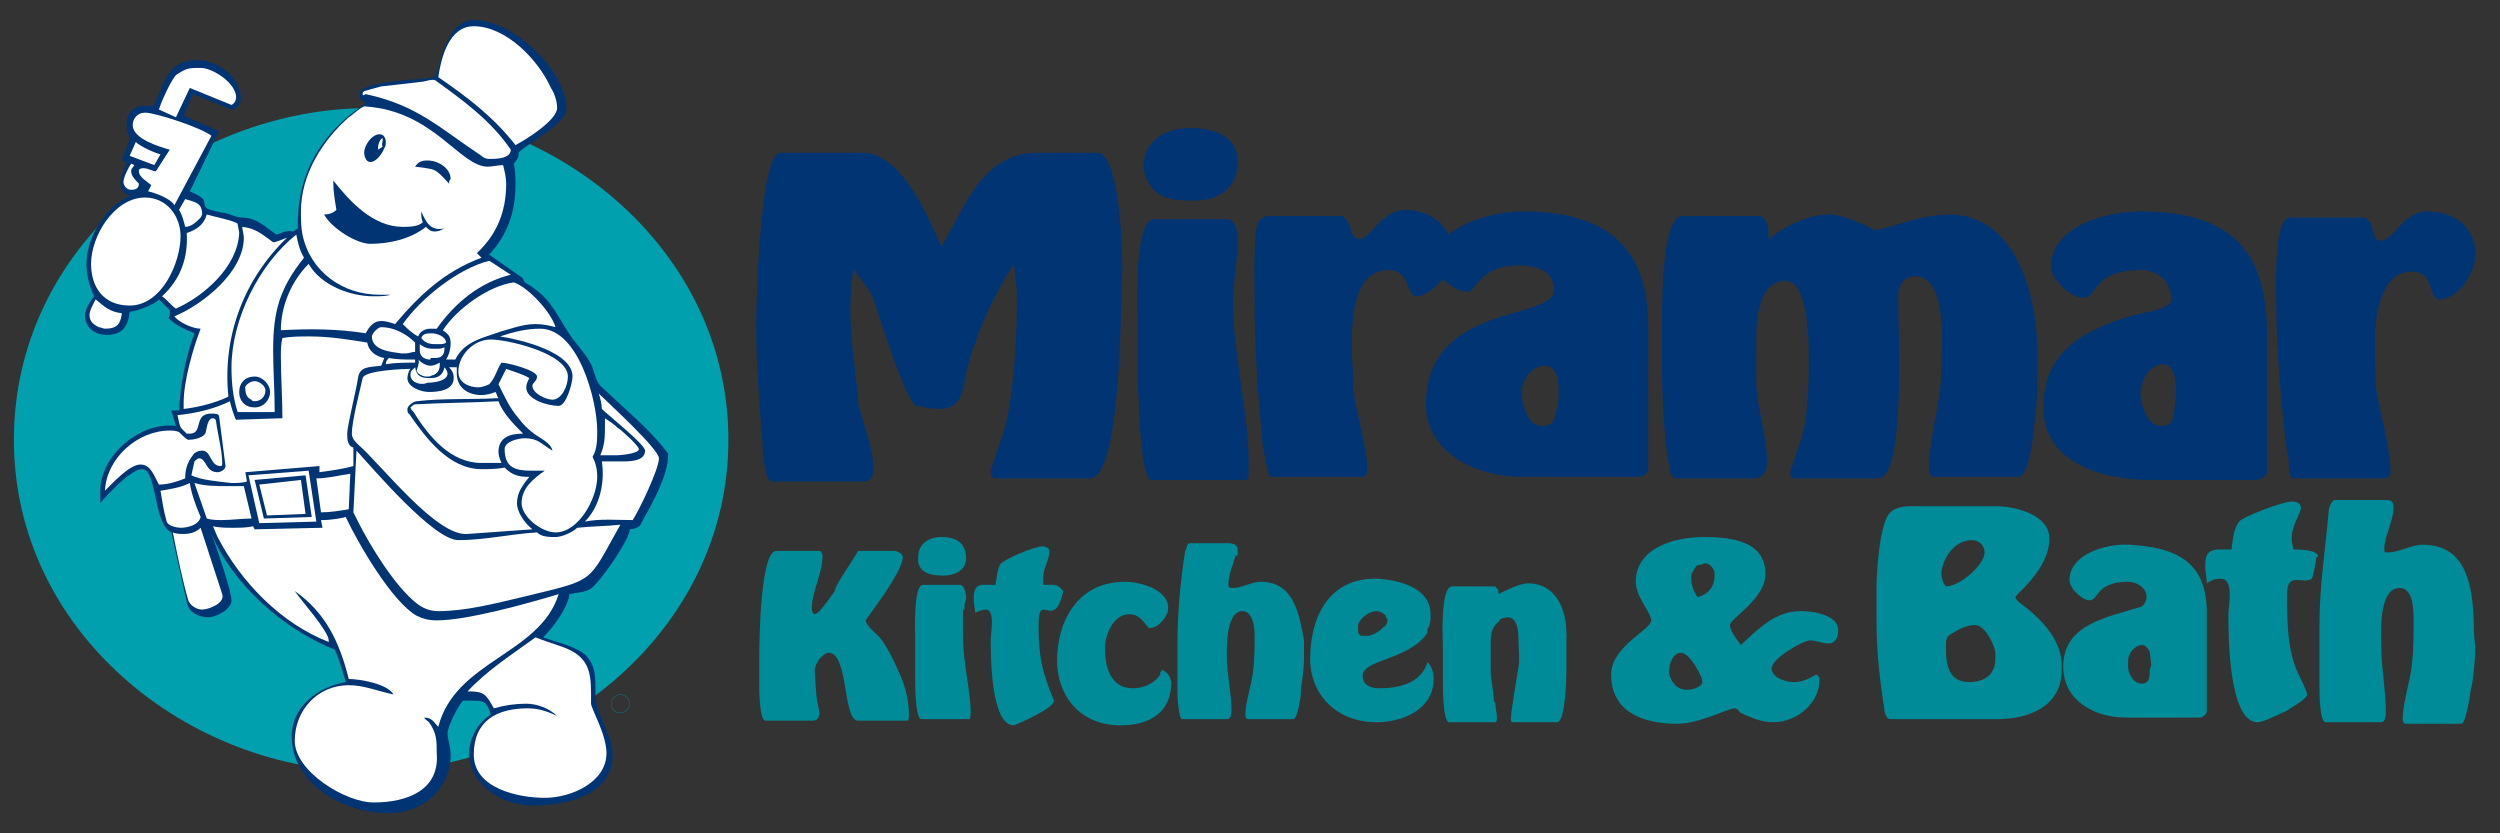 <svg xmlns="http://www.w3.org/2000/svg" xmlns:xlink="http://www.w3.org/1999/xlink" id="Layer_1" x="0px" y="0px" viewBox="0 0 162 54" style="enable-background:new 0 0 162 54;" xml:space="preserve"><rect x="0" y="0" width="162" height="54" fill="#333333" stroke="none"/><style type="text/css">	.st0{fill:#003473;}	.st1{fill:#008B99;}	.st2{fill:#00A0AE;}	.st3{fill:#FFFFFF;}	.st4{fill:none;stroke:#008B99;stroke-width:2.550000e-02;stroke-miterlimit:3.864;}</style><g>	<g>		<path class="st0" d="M98.7,13.7c-1.6,0-3.5,0.5-4.7,1.4c0,0-0.1,0.1-0.1,0.1c-0.1,0-0.1-0.1-0.1-0.2c-0.2-0.2-0.4-0.4-0.5-0.6   c-0.6-0.5-1.4-0.8-2.2-0.8c-1.6,0-2.3,1.9-3,1.9c-0.5,0-0.5-0.6-0.7-1c-0.1-0.2,0-0.1-0.2-0.3l-0.2-0.2h-4.9c0,0-0.5,0.1-0.6,0.5   c-0.3,0.8-0.2,4.1-0.2,5c0,3,0.2,6,0.5,9c0,0.4,0.1,0.8,0.2,1.2c0,0.1,0.2,1.2,0.3,1.2h6c0.2,0,0.3-0.3,0.3-0.4   c0-1.5-0.7-3.6-0.9-5.2l0-0.1l0-0.3c0-0.7-0.1-1.5-0.1-2.2c0-1.5-0.1-5.2,2.4-5.2c1.4,0,1.1,1.7,1.8,1.7c0.5,0,1.1-0.5,1.4-0.8   l0.2-0.2c0,0,0-0.1,0.1-0.1l0.1,0.1c0.4,0.3,0.9,0.7,1.5,0.7c0.6,0,0.7-1.7,3.3-1.7c1.1,0,2.3,0.3,2.3,1.6c0,2-8.3,0.8-8.3,7.4   c0,3.1,3.2,4.7,6.2,4.7h7.6c0.3,0,0.6-0.3,0.6-0.5v-9.3C106.8,16.3,104.4,13.7,98.7,13.7z M101,25.7c0,0.4-0.1,0.8-0.2,1.1   c-0.1,0.5-0.2,0.8-0.9,0.8c-1,0-1.3-1.6-1.3-2.2c0-0.7,0.6-1.7,1.5-1.7C101.1,23.7,101,25.2,101,25.7z"></path>		<path class="st0" d="M79.9,19.6c0-1.3,0.3-2.7,0.3-3.9c0-0.4,0-1.5-0.7-1.5h-4.7c-1.3,0-1.1,5.5-1.1,6.2v2.7l0,1.3l0.1,1.7   c0,0.7,0.2,5,0.8,5h6.1c0.3,0,0.2-0.7,0.2-0.8C81,27,79.9,23.1,79.9,19.6z"></path>		<path class="st0" d="M77.3,13c1.7,0,2.9-0.8,2.9-2.5c0-1.7-1.5-2.2-3.1-2.2c-1.7,0-3,0.9-3,2.5c0,0.2,0.1,0.6,0.2,0.8   C74.9,12.9,76,13,77.3,13z"></path>		<path class="st0" d="M71.1,9.9h-3.9c-3.6,0-4.7,3.6-6.2,6.1c-0.7-1.6-2.5-6.1-5.1-6.1h-5.3c-1.2,0-1.4,6.9-1.5,7.6   C49.1,18.7,49,19.8,49,21c0,2.5,0.2,5,0.4,7.6c0,0.2,0.1,2.6,0.6,2.6h6c0.5,0,0.6-0.5,0.6-0.8c0-1.3-0.6-2.7-0.9-4   c-0.1,0-0.1-0.6-0.1-0.7c-0.2-1.9-0.5-3.8-0.5-5.7c0-0.9,0.1-1.7,0.2-2.6c0.4,0.7,1,1.2,1.3,2c0.1,0.2,2.1,6.8,2.8,6.9   c0.5,0.1,1,0.2,1.5,0.2c1.4,0,1.5-1.2,1.7-2.3c0.6-2.5,1.7-4.9,3.1-7.1c0.1,0.8,0.2,1.5,0.2,2.3c0,2.4-0.2,6.5-0.9,8.7   c-0.1,0.4-0.8,2.2-0.8,2.5c0,0.1,0.1,0.4,0.3,0.4h6.1c2.1,0,2-11.3,2.1-12.9C72.8,16.7,72.6,9.9,71.1,9.9z"></path>		<path class="st0" d="M126.3,13.9c-1.9,0-4.1,1-4.8,1c-0.1,0-1.8-1-3-1c-2,0-3.9,1.6-3.9,1.6l0-0.1l0-0.1l0-0.3c0-0.3-0.2-1-0.6-1   H109c-1.3,0-1.3,5.6-1.3,6.6v2.7c0,2.4,0.1,4.9,0.5,7.2c0,0.1,0.2,0.5,0.4,0.5h5c0.7,0,0.9-0.5,0.9-1.1c0-1.8-0.7-3.5-0.7-5.3   v-1.9c0-1.3-0.1-4.5,1.9-4.5c1.7,0,1.5,5,1.5,5.9c0,1.3-0.1,3.2-0.5,4.4c-0.1,0.3-0.7,2-0.7,2.2c0,0.1,0.1,0.3,0.2,0.3h5.5   c1.8,0,1.3-9.4,1.3-11.8c0-0.6,0.3-1.3,1.1-1.3c2.2,0,1.7,4.9,1.7,6c0,2.2-0.8,4.4-0.8,6.5c0,0.2,0.1,0.5,0.3,0.5h5.5   c0.7,0,1-3,1-3.2c0.3-1.8,0.2-3.8,0.2-5.6C131.9,19.3,130.7,13.9,126.3,13.9z"></path>		<path class="st0" d="M157.3,13.7c-1.6,0-2.2,1.9-3,1.9c-0.6,0-0.5-0.9-0.7-1.2c0,0-0.3-0.2-0.3-0.3h-4.9c-1.1,0-0.9,4.7-0.9,5.5   c0,3,0.3,6.1,0.6,9l0.2,1.2c0,0.2,0,1.2,0.3,1.2h6c0.2,0,0.3-0.3,0.3-0.4c0-1.5-0.6-3.6-0.9-5.2c-0.1-1-0.1-2.4-0.1-3.4   c0-1.4,0.3-4.4,2.4-4.4c1.5,0,1,1.8,1.8,1.8c1.2,0,2.3-1.8,2.3-2.8C160.5,15,159.3,13.7,157.3,13.7z"></path>		<path class="st0" d="M138.7,13.7c-2.3,0-5.8,1-5.8,3.6c0,0.8,1.3,2,2.1,2c0.9,0,0.6-1.8,3.7-1.8c1.2,0,2,0.8,2,1.9   c0,0.7-2.2,0.9-2.7,1.1c-3.3,1-5.6,2.5-5.6,5.9c0,3.5,3.7,4.7,6.9,4.7l0.3,0h6.5c0.3,0,0.8-0.2,0.8-0.5v-9.3   C146.8,16.2,144.5,13.7,138.7,13.7z M141,25.7c0,0.3-0.1,0.6-0.1,0.9c-0.1,0.6-0.1,1-0.9,1c-0.9,0-1.3-1.5-1.3-2.1   c0-0.7,0.5-1.9,1.5-1.9C141.1,23.7,141,25.2,141,25.7z"></path>	</g>	<g>		<path class="st1" d="M75.3,43.4c0,0.1-0.2,0.2-0.1,0.3c-0.4,0.6-1.1,0.9-1.8,0.9c-1.5,0-1.8-1.5-1.8-2.6c0-0.8,0.5-2.2,1.6-2.2   c0.8,0,1.1,0.9,1.3,0.9c0.6,0,1.2-0.8,1.2-1.3c0-1.2-1.8-1.7-2.8-1.7c-3.1,0-4.4,2.6-4.4,5.1c0,2.3,1.5,4.2,4.1,4.2   c2,0,3.3-0.9,3.3-2.8C75.8,43.8,75.7,43.6,75.3,43.4z"></path>		<path class="st1" d="M81.7,37.7c-0.6,0-1.2,0.4-1.8,0.4c-0.2,0-0.3,0-0.3-0.2c0-0.4,0.1-0.7,0.2-1.1c0.1-0.1,0.2-0.8,0.3-0.8h0.1   l0-0.4c0-0.3-0.3-0.4-0.6-0.4h-2.5c-0.2,0-0.2,0.4-0.3,0.5c-0.3,1.9-0.5,4-0.5,5.9v3.4c0,0.3,0.1,1.6,0.3,1.6h2.9   c0.3,0,0.3-0.4,0.3-0.6c0-1.1-0.3-2.3-0.3-3.4c0-0.4-0.1-3,1-3c0.7,0,0.8,1.1,0.8,1.5c0,0.8,0,1.6-0.1,2.4c-0.1,0.9-0.5,2-0.5,2.8   c0,0.1,0,0.3,0.2,0.3h2.9c0.3,0,0.5-1.6,0.5-1.7l0-0.3c0.1-0.6,0.2-1.3,0.2-1.9c0-0.4,0-0.9,0-1.2C84.2,39.9,83.9,37.7,81.7,37.7z   "></path>		<path class="st1" d="M89.4,44.6c-0.6,0-1.1-0.2-1.1-0.8c0-1.1,3-1,4.2-2.8l0-0.1c0-0.1,0-0.2,0.1-0.3c0.1-0.3,0.1-0.5,0.1-0.8   c0-1.7-2-2.2-3.4-2.3c-3.2-0.1-4.4,2.5-4.4,5.2c0,2.3,1.7,4.1,4.3,4.1c1.8,0,3.7-0.9,3.7-2.8c0-0.4-0.1-0.8-0.4-1.1   C92.1,44.3,90.6,44.6,89.4,44.6z M88.2,41.2C88,41.1,88,41,88,40.7c0-0.1,0-0.2,0-0.2c0.1-0.4,0.7-0.9,1.2-0.9   c0.2,0,0.4,0.1,0.6,0.3c0,0.1,0,0.1,0.1,0.2c0,0,0,0.1,0,0.1c0,0.1,0,0.2-0.1,0.3c0,0,0,0.1-0.1,0.1c-0.3,0.3-0.6,0.5-1,0.6   C88.5,41.2,88.4,41.2,88.2,41.2L88.2,41.2z"></path>		<path class="st1" d="M61.1,37.3c0.7,0,1.5-0.3,1.5-1.1c0-1-0.6-1.4-1.6-1.4c-0.9,0-1.5,0.5-1.5,1.3C59.4,37.1,60.3,37.3,61.1,37.3   z"></path>		<path class="st1" d="M99,37.8c-0.6,0-1.9,0.7-1.9,0.7l0-0.1c0-0.3-0.2-0.3-0.2-0.4h-2.8c-0.8,0-0.6,3.6-0.6,3.9l0,0.3v0.9l0,0.4   l0,0.4l0,0.4c0,0.2,0,2.5,0.4,2.5h3c0.1,0,0.1-0.2,0.1-0.3c0-0.3-0.1-0.6-0.1-0.9c0,0-0.1-0.2-0.1-0.2c0-0.6-0.2-1.3-0.2-1.9v-1.9   c0-0.6,0.1-1,0.6-1.4c-0.1-0.1,0.4-0.2,0.5-0.2c0.7,0,0.7,1.1,0.7,1.6c0,0.5,0.1,1.1,0,1.6c-0.1,0.6-0.5,3-0.5,3.4   c0,0,0,0.2,0.1,0.2h2.9c0.5,0,0.6-2.5,0.6-3.3v-2C101.6,39.8,101,37.8,99,37.8z"></path>		<path class="st1" d="M62.5,39.5c0-0.1,0-0.6,0.1-0.6v-0.2c0-0.2-0.1-0.8-0.4-0.8h-2.4c-0.6,0-0.5,2.9-0.5,3.2v1.4l0,0.7l0,0.4   l0,0.4c0,0.2,0,2.6,0.4,2.6h3.1c0.1,0,0.1-0.4,0.1-0.4c0-1.4-0.5-3.3-0.5-4.9V39.5z"></path>		<path class="st1" d="M68.3,45.4c-0.8-1.9-1-2.9-1-4.9c0-2.3,1,0.5,1.6-2.2c-0.4-0.5-0.6-0.4-1.3-0.4c0-0.2,0-0.3,0-0.5   c0-0.6,0.4-1.1,0.4-1.7c0-0.2-0.3-0.3-0.4-0.3c-0.6,0-2.7,0.9-2.8,1.2c-0.2,0.4-0.2,0.9-0.3,1.3h-0.1c0,0,0,0-0.1,0h0h-0.6   c-0.5,0-0.6,0.4-0.6,0.8c0,0,0,0.1,0,0.2c0,0,0,0.1,0,0.1l0.1,0.7c0.3-0.1,0.4-0.2,0.7-0.2c0.6,0,0.3,1.6,0.3,1.9   c0,1.1,0,5.6,1.5,5.6C66,46.9,68.3,45.9,68.3,45.4C68.3,45.4,68.3,45.3,68.3,45.4z"></path>		<path class="st1" d="M56.8,41.1c-0.1-0.1-0.7-0.6-0.7-0.9c0-0.1,2.4-3.1,2.4-4.1c0-0.3-0.5-0.4-0.5-0.4h-2.4   c-0.2,0.4-1.6,2.4-1.5,2.6c-0.1,0.1-1,1.5-1.3,1.5c-0.1,0-0.2-0.2-0.2-0.3c0-1.2,0.7-2.3,0.7-3.5c0-0.1-0.1-0.3-0.2-0.3h-2.8   c-1,0-1.1,5.5-1.1,6.9v0.3v0.3v0.3v0.3v0.2v0.2v0.2c0,0.2,0,2.3,0.4,2.3h3.1c0.3,0,0.4-0.3,0.4-0.5c0-0.2-0.1-0.4-0.1-0.6   c-0.1-0.1-0.2-1.9-0.2-2.1c0-0.3,0.1-0.5,0.3-0.8c0,0,0.1-0.1,0.1-0.1c0.1-0.1,0.3-0.3,0.5-0.3c1.3,0,0.9,4.4,1.9,4.4h3.2   c0.1,0,0.1-0.3,0.1-0.4c0-0.8-0.2-1.7-0.5-2.4C58.1,43.2,57.4,41.6,56.8,41.1z"></path>		<path class="st1" d="M160.3,40.2c-0.1-2.1-0.4-4.9-3.3-4.9c-0.8,0-1.5,0.5-2.3,0.5c-0.2,0-0.2-0.1-0.2-0.2c0-0.9,0.6-1.8,0.6-2.7   c0-0.5-0.2-0.5-0.7-0.5h-3.1c-0.2,0-0.4,0.5-0.4,0.7c-0.2,2.4-0.6,4.9-0.6,7.3v4.1c0,0.3,0,2.3,0.4,2.3h3.6c0.3,0,0.3-0.5,0.3-0.7   c0-1.4-0.3-2.9-0.3-4.3c0-0.7-0.2-3.7,1.2-3.7c0.9,0,0.9,1.5,0.9,2.1c0,0.9,0,1.9-0.1,2.8c-0.1,1.1-0.6,2.5-0.6,3.6   c0,0.1,0,0.3,0.2,0.3h3.6c0.3,0,0.6-2.1,0.6-2.2l0.1-0.4c0.1-0.7,0.2-1.7,0.2-2.4C160.3,41.2,160.3,40.6,160.3,40.2z"></path>		<path class="st1" d="M130.8,39c0,0-0.2-0.2-0.2-0.3c0-0.2,2.2-1.8,2.2-3.8c0-1.5-2.1-2.1-3.5-2.1h-5.2c-0.5,0-1.2,0-1.6,0.4   c-0.7,0.6-0.9,3.9-0.9,4.8v2.2c0,2,0.2,3.8,0.5,5.7c0,0.2,0.1,0.7,0.4,0.7h6.9c2.2,0,4.2-0.9,4.2-3.2   C133.7,41.5,132.3,40.1,130.8,39z M127.8,35c0.5,0,0.8,0.4,0.8,0.8c0,0.8-1.6,2.2-2.5,2.2c-0.2-0.2-0.3-0.6-0.3-0.9   C125.9,36.2,126.6,35,127.8,35z M129.3,42.7c0,1-0.7,1.5-1.7,1.5c-1.3,0-1.5-1.1-1.5-2.1v-0.4c0-0.3,0.1-0.5,0.3-0.6   c0.5-0.3,1-0.6,1.6-0.6c0.6,0,1.3,1.3,1.3,1.9V42.7z"></path>		<path class="st1" d="M138,35.3c-1.5-0.1-3.9,0.6-3.9,2.3c0,0.5,0.8,1.3,1.3,1.3c0.6,0,0.4-1.2,2.5-1.2c0.6,0,1.2,0.4,1.2,1   c0,0.2-0.1,0.4-0.3,0.6c-2.2,0.7-5.1,1.1-5.1,3.9c0,2.2,2,3.3,4.1,3.3h4.8c0.1,0,0.4-0.2,0.4-0.4v-6   C143.1,36.9,141.7,35.5,138,35.3z M139.3,43.5c0,0.3,0,0.8-0.5,0.8c-0.6,0-0.9-0.7-0.9-1.1v-0.4c0-0.4,0.4-1,0.9-1   c0.3,0,0.4,0.3,0.5,0.4c0,0,0.1,0.8,0.1,0.9C139.4,43.2,139.3,43.3,139.3,43.5z"></path>		<path class="st1" d="M116.7,39.6c-1.7,0-2.8,1.2-3.9,2.2c-0.2-0.3-0.7-0.9-0.7-1.3c0-0.4,2.3-1.7,2.3-3.3c0-2.1-2.1-2.4-4-2.4   c-1.9,0-4.4,0.7-4.4,2.9c0,1,1,2,1,2.5c0,0.6-2.6,1.7-2.6,3.5c0,2.4,2,3.2,4.3,3.2c1.4,0,3.3-1,3.7-1c0.2,0,0.3,0.2,0.4,0.3   c0.7,0.3,1.3,0.6,2.1,0.6c1.6,0,3-1.3,3-2.7l0-0.2c0,0-0.1-0.1-0.1-0.1l-0.1-0.1l0,0h0c-0.5,0.3-0.9,0.5-1.5,0.5   c-0.5,0-1.4-0.3-1.4-0.9c0-0.6,2-1.8,2.5-1.8c0.4,0,0.8,0.2,1.2,0.2c0.4,0,0.6-0.4,0.6-0.7C119.3,39.9,117.6,39.6,116.7,39.6z    M109.3,44.7c-0.7,0-1-0.6-1.1-0.9c-0.1-0.2,0-0.6,0-0.7c0-0.1,0.1-0.2,0.1-0.3c0.1-0.2,0.3-0.5,0.6-0.5c0.5,0,1,0.9,1.1,1.1   c0,0,0.1,0.1,0.1,0.2c0.1,0.2,0.2,0.3,0.2,0.5C110.4,44.5,109.7,44.7,109.3,44.7z M111.1,37.5c-0.1,0.6-0.4,1-1.1,1.2   c0,0-0.5-0.7-0.4-1.4c0-0.2,0.2-0.4,0.3-0.6c0.1-0.1,0.2-0.1,0.3-0.1c0.1,0,0.2-0.1,0.3-0.1c0.3,0,0.6,0.4,0.6,0.6   C111.1,37.2,111.1,37.4,111.1,37.5z"></path>		<path class="st1" d="M148.6,35.6c0-0.2-0.1-0.4-0.1-0.7c0-0.9,0.6-1.6,0.6-2c0-0.3-0.3-0.4-0.6-0.4c-0.6,0-3.2,1-3.4,1.3   c-0.4,0.5-0.4,1.2-0.5,1.8l-0.1,0h-0.1v0l-0.5,0c-0.9,0-1,0.4-1,1.1c0,0.3,0.1,0.8,0.1,1.1c0.3-0.2,0.5-0.3,0.9-0.3   c0.9,0,0.5,1.8,0.5,2.3c0,1.3,0,7,1.9,7c0.4,0,1.5-0.6,1.8-0.7c0.3-0.2,1.4-0.8,1.4-1.1c0-0.2-0.5-1.2-0.6-1.4   c-0.7-1.5-0.7-3.5-0.7-5.1c0-1.5,1-0.6,1.6-1c0.1-0.1,0.3-1.3,0.3-1.4h0.1C150.3,35.6,148.8,35.6,148.6,35.6z"></path>	</g>	<g>		<path class="st2" d="M47.2,28.5C47.2,16.1,35.9,7,24,7c-11.9,0-23.1,9-23.1,21.5c0,12.4,11.2,21.5,23.1,21.5   C35.9,49.9,47.2,40.9,47.2,28.5z"></path>		<path class="st0" d="M9.2,30.4c-0.7,0-2.2,1.6-2.7,2.2v-0.8c0-2.3,2.6-4.5,4.9-4.2l-0.3-1c0.1,0,0.2,0,0.4,0c0,0,0,0,0.1,0   c0.1-1.7,0.4-3.4,1-5c-0.7-0.3-1.2-0.5-1.7-1c0.1-0.1,0.1-0.2,0.1-0.3l0-0.2l-0.7-0.7c-0.2,0.3-1.5,0.8-1.9,0.8   c-0.1,1-0.5,1.5-1.5,1.5c-0.8,0-1.4-0.5-1.4-1.3c0-0.3,0.4-1,0.6-1.2c-0.3-0.6-0.5-1.4-0.5-2.1c0-1.7,1.2-3.7,2.8-4.4   c-0.4-0.2-0.6-0.4-0.6-0.8c0-0.4,0.3-1,0.4-1.4l-0.3-0.1L8.4,9C8.3,8.7,8.2,8.4,8.2,8.1c0-1,0.7-1.4,1.7-1.2c0.8-1.4,0.8-3,2.9-3   c1.3,0,2.8,1.1,2.8,2.5c0,0.4-0.3,0.7-0.6,0.7l-2.5-1l-0.6,1.4l2.3,1l-1.9,3.9c1.4,0.6,0.7,0.7,1.1,1.1c0.1,0.1,1,0.3,1.2,0.3   c0.4,0.1,0.7,0.3,1.1,0.3c0.9,0,1.5,0.6,2.2,1.1c0.4-0.1,0.6-0.3,1.1-0.2l0.3-0.2c-0.1-3.5,1.5-6.2,4.4-8.1l-0.1-0.1   c-0.2-0.1-0.3-0.2-0.3-0.5c0-0.9,4.1-0.9,4.8-1.1c0.4-0.1,0.6-3.7,2.6-3.7c2.6,0,6,3.3,6,5.8c0,0.9-2.7,2.3-3.1,2.8   c0,0,0,0.1,0,0.2c0,0.1-0.2,0.4-0.3,0.5c0.1,0.5,0.1,1,0.1,1.4c0,1.7-0.5,3.2-1.7,4.5l2,1.4c0.2,0.1,0.2,0.2,0.3,0.4   c1.6,0.9,1.9,1.8,2.8,3.2c0.5,0.8,1,1.2,1.5,2.1c0.2,0.4,0.3,1.1,0.6,1.4c0.1,0.1,1.2,1.1,1.4,1.3c1.1,1,2.1,1.9,3,3.1   c0,1.5-1.1,3.3-1.8,4.6c-0.1,0.2-0.5,0.3-0.7,0.3c0.1,0.5-2,3.6-2.6,3.9c-0.4,0.2-0.9,0.2-1.3,0.3c-0.1,0.9-1.1,2.2-1.7,2.8   c0.8,0.3,2.2,0.6,2.8,1.2c0.9,1,0.4,2.2,0.7,3.3c0.3,1.1,1,2,1,3.1c0,2.7-3.1,3.3-5.2,3.3c-1.9,0-4.1-1.3-4.1-3.4   c0-1,0.6-2,1.4-2.5c-0.3-0.9-0.4-0.9-1.4-0.9c-0.1,0-0.3,0-0.4,0c-0.3,0.3-1,1.7-1,2.1c0,0.4,0.2,0.9,0.2,1.4c0,2.2-1.8,3.8-4,3.8   c-2.8,0-6.3-1.8-6.3-5c0-1.9,1.7-3.2,3.5-3.5c-0.2-0.7-0.4-1.4-0.7-2.1c-3.3-1.3-6.6-4.2-8-7.5c0.3,0.8,1.3,3.7,1.3,4.3   c0,0.6-1,1.1-1.5,1.1c-0.6,0-1.3-0.3-1.4-1l-1-4.5C9.9,33.9,10.2,30.4,9.2,30.4z"></path>		<path class="st3" d="M24.2,52c-1.8,0-5.1-2-5.1-4c0-2,1.5-3.6,3.5-3.6c1,0,1.9,0.4,2.9,0.6c-0.4-0.7-2.2-1-2.9-1   c-0.6-2.4-1.5-4.3-3.5-5.7c0.4,0.6,2.2,2.6,2.2,3.2l0,0.1c-3.1-1.2-5.7-3.9-7.2-6.8c-0.1-0.2-0.2-0.5-0.3-0.7   c0.4,0.1,0.9,0.1,1.3,0.1c0.4,0,0.9,0,1.3-0.1l0.1,0.2l4.4-0.1l-0.1-0.5l0.2,0c0.3,0,1.1-0.1,1.4-0.2c0.8,1.7,3,5.5,4.6,6.4   c0.4,0.2,0.8,0.3,1.3,0.3c2,0,5.9-1.1,7.9-1.7c-1.2,3.9-6.7,4.3-7.8,8.6c-0.3-0.3-0.4-0.6-0.9-0.6c0,0.1,0.2,0.2,0.3,0.3   c0.5,0.7,0.5,1.2,0.5,2C28.5,51.2,26.4,52,24.2,52z"></path>		<path class="st3" d="M34.2,45.9c0.7,0,1.3,0.2,1.9,0.5c-0.5-0.5-1.3-0.8-2-0.8c-0.7,0-1.4,0.1-2.1,0.3c-0.5-0.9-0.6-1.1-1.7-1.1   c1.3-1.4,2.9-2.4,4.4-3.5c0.5,0.2,1.1,0.4,1.7,0.6c2,0.7,1.9,1.9,1.9,3.7c0,0.3,1,2,1,3.2c0,1.9-2.3,2.9-4,2.9   c-1.7,0-4.6-0.6-4.6-2.8C30.7,46.7,32.2,45.9,34.2,45.9z"></path>		<path class="st3" d="M22.9,33.2l0.2-4c1.1,1.2,5,5.8,6.6,5.8c1.7,0,3.4-0.4,5.1-0.5c0.3,0.3,0.8,0.3,1.2,0.3   c0.4,0,1.1-0.3,1.4-0.6c0.9-0.1,1.9-0.1,2.8-0.2c-2.2,3.9-1.5,3.5-6.4,4.7c-1.7,0.4-3.6,0.9-5.4,0.9c-0.6,0-1-0.2-1.4-0.5   c-1.4-1.1-3-3.7-3.8-5.3C23.2,33.8,22.9,33.2,22.9,33.2z"></path>		<path class="st3" d="M11.2,34.5c0.2,0.1,0.5,0.1,0.7,0.1c0.4,0,0.8-0.1,1.1-0.4l1.4,4.3c0.2,0.6-0.9,1-1.3,1   c-0.4,0-0.8-0.3-0.9-0.6C11.8,37.5,11.5,36,11.2,34.5z"></path>		<path class="st3" d="M30.3,34.6c-2,0.2-5.6-4.5-7.1-5.8c-0.2-0.2-0.4-0.4-0.4-0.7c0-0.8,0.5-2.7,0.7-3.6c0.1-0.5,2.7-0.6,3.1-0.6   c-0.1,0.1-0.2,0.4-0.2,0.6c0,0.6,0.9,0.9,1.4,0.9c0.6,0,1.6-0.1,1.6-0.9c0-0.3-0.1-0.5-0.3-0.7l0.5,0c0,0.1,0,0.3,0,0.4   c0,0.9,0.7,1.4,1.6,1.4c0.3,0,0.7-0.1,0.9-0.2c0.1,0.1,0.1,0.3,0.2,0.4c-1.8,0.1-3.6,0-5.3,0.2c-0.2,0-0.6,0.3-0.6,0.5   c0,0.1,0,0.3,0.1,0.3c1.1,1.6,2.6,3.6,4.7,3.6c0.5,0,1,0,1.5-0.1c0.5,0.5,0.9,0.6,1.6,0.6c-0.4,0.5-0.8,1-0.8,1.7   c0,0.6,0.5,1.3,1,1.7L30.3,34.6z"></path>		<path class="st3" d="M36,34.5c-0.9,0-2.2-1-2.2-1.9c0-1,0.8-1.6,1.5-2.1l-0.9,0c-1,0-1.7-0.2-1.7-1.4c0-0.5,0.9-0.7,1.3-0.7   c0.9,0,1.1,0.4,1.8,0.8c-0.1-0.5-0.8-0.8-1.2-1.1c-0.4-0.3-0.7-0.6-1-1c-0.6-0.7-0.9-1.4-1.3-2.2l0.5-1c0.5,0.2,1,0.3,1.5,0.6   c-0.1,0.2-0.2,0.4-0.2,0.6c0,0.8,1.4,1.2,2.1,1.2c0.5,0,0.9-1.5,0.9-1.9c0-1.6-3.4-2.4-4.7-2.6c0.9-0.3,1.7-0.5,2.6-0.5   c2.5,0,3.7,4.7,3.7,6.6c0,0.6,0,1.2-0.3,1.7c0.2,0.4,0.3,0.8,0.3,1.3C38.7,32.3,37.5,34.5,36,34.5z"></path>		<path class="st3" d="M13,33.5c-0.1,0.5-0.8,0.7-1.3,0.7c-0.2,0-0.8-0.1-0.9-0.4c-0.2-0.7-0.3-1.4-0.4-2c0.6-0.1,1.3-0.2,1.9-0.5   C12.4,32,12.7,32.8,13,33.5z M12.6,31.3c0.7,0.2,1.4,0.2,2.1,0.2c0.4,0,0.7,0,1.1,0l0.5,2.1c-0.6,0-1.3,0.1-1.9,0.1   c-0.3,0-0.7,0-1-0.1L12.6,31.3z"></path>		<path class="st3" d="M37.9,33.8c1-1,1.3-2.6,1.1-3.9c0.4,0,0.8,0,1.3,0c0.5,0,1.5,0,1.5-0.7c0-0.4-2.4-2.3-2.8-2.7   c0-0.3-0.1-0.7-0.2-1c0.6,0.6,3.9,3.6,3.9,4.2c0,0.7-1.3,3.4-1.7,4C39.9,33.7,38.9,33.6,37.9,33.8z"></path>		<polygon class="st3" points="16.8,33.9 16.1,30.8 20,30.5 20.5,33.8   "></polygon>		<polygon class="st0" points="17.1,33.6 16.5,31.1 19.8,30.8 20.2,33.5   "></polygon>		<polygon class="st3" points="17.3,33.4 16.8,31.4 19.5,31.1 19.8,33.3   "></polygon>		<path class="st3" d="M20.8,33.2L20.5,31c0.7,0,1.5-0.2,2.2-0.3l-0.1,2.3C22,33.1,21.4,33.2,20.8,33.2z"></path>		<path class="st3" d="M6.8,31.8c0.1-2.1,2.1-3.9,4.2-3.9c0.2,0,0.4,0,0.6,0.1c0.1,0.1,0.5,0.5,0.6,0.5c0.3,0,0.9-0.1,1.1-0.4   c0.1-0.2,0.1-1,0.5-1c0.1,0,0.2,0.1,0.2,0.2c0.1,0.8,0.4,1.9,0.4,2.7c0,0.1,0,0.2-0.1,0.2c-0.7,0-0.6-1-1.2-1   c-0.2,0-0.5,0.1-0.6,0.3C12.1,30,12,30.5,12,31c-0.5,0.2-1.1,0.4-1.7,0.4c-0.3-0.5-0.5-1.3-1.2-1.3C8.4,30.1,7.3,31.3,6.8,31.8z"></path>		<path class="st3" d="M12.4,30.8l0.2-0.9c0.1-0.1,0.2-0.2,0.3-0.2c0.5,0,0.4,0.9,1.2,0.9c0.2,0,0.6-0.2,0.5-0.5l-0.4-3.1   c0-0.2-0.3-0.2-0.5-0.2c-1.2,0-0.5,1.3-1.4,1.3c-0.1,0-0.2,0-0.2,0c-0.5-0.5-0.4-0.3-0.6-1.2c1.1-0.1,2.4-0.4,3.4-0.9   c0,0.1,0.3,1.1,0.4,1.2l3-0.1c0-1.3-0.1-2.7-0.1-4c0-0.4,0-0.8,0.1-1.2c0.6-0.1,1.2-0.1,1.8-0.1c1.2,0,2.5,0.2,3.7,0.4   c0.1,0.6,0.6,0.9,1.1,1l-0.2,0.5c-0.7,0.1-1.4,0-1.5,0.8c-0.1,0.7-0.7,3.1-0.7,3.6c0,0.3,0,0.8,0.4,0.9l0,1.2   c-0.7,0.2-1.5,0.3-2.2,0.4l0-0.4l-4.8,0.4l0.1,0.6c-0.3,0.1-0.7,0.1-1,0.1C14.1,31.2,13,31.1,12.4,30.8z"></path>		<path class="st3" d="M26.6,26.4c0,0,0.2-0.2,0.3-0.2c1.8-0.1,3.6-0.1,5.4-0.2c0.3,0.8,1,1.5,1.6,2.1c-0.8,0-1.6,0.2-1.6,1.2   c0,0.2,0.1,0.5,0.2,0.7C32,30,31.5,30,31.2,30c-2,0-3.4-1.7-4.4-3.3C26.7,26.6,26.6,26.5,26.6,26.4z"></path>		<path class="st3" d="M38.9,29.5c0.3-0.7,0.3-1.2,0.3-2c0-0.1,0-0.3,0-0.4c0.3,0.2,0.6,0.4,0.8,0.6c0.2,0.1,1.4,1.2,1.4,1.4   c0,0.3-1.2,0.4-1.4,0.4C39.5,29.5,39.2,29.5,38.9,29.5z"></path>		<path class="st3" d="M15.4,26.7c-0.3-0.9-0.4-1.9-0.4-2.9c0-3.1,1.8-6.7,4.2-8.6c0.1,0.5,0.2,1,0.5,1.5c-1.6,2-2,3.5-2,6   c0,1.3,0.1,2.6,0.1,4L15.4,26.7z"></path>		<path class="st3" d="M11.9,26.5v-0.4c0-1.4,0.6-3.5,1.1-4.8c-0.5,0-1.4-0.4-1.7-0.8c1.9-0.8,4.5-2.9,4.5-5.1   c0-0.2-0.1-0.5-0.1-0.7c0.9,0.1,1.3,0.5,2,1h0c0.2,0,0.6-0.2,0.9-0.3c-2.8,2.7-4.2,6.4-3.8,10.3C14,26.1,12.8,26.4,11.9,26.5z"></path>		<path class="st3" d="M34.5,25c0-0.2,0.3-0.3,0.3-0.6c0-0.4-1.9-0.9-2.3-0.9c-0.3,0.4-0.4,1-0.8,1.4c-0.2,0.1-0.5,0.2-0.7,0.2   c-0.6,0-1.3-0.3-1.3-1c0-1.1,1-2.1,2.1-2.1c1.1,0,5,0.9,5,2.4c0,0.6-0.4,1.5-1,1.5C35.4,25.9,34.5,25.5,34.5,25z"></path>		<path class="st3" d="M26.6,24.3c0-0.3,0.1-0.3,0.3-0.5c0.1,0.6,0.4,0.7,1,0.7c0.5,0,0.8-0.2,0.9-0.7c0.1,0.1,0.2,0.3,0.2,0.4   c0,0.5-0.9,0.6-1.3,0.6C27.3,25,26.6,24.8,26.6,24.3z"></path>		<path class="st3" d="M27.1,23.3c0.2,0.2,0.5,0.4,0.8,0.4c0.2,0,0.4-0.1,0.6-0.2c0,0.3,0,0.6-0.4,0.8c-0.1,0-0.2,0.1-0.3,0.1h-0.2   c-0.2,0-0.6-0.2-0.6-0.4C27.1,23.7,27.2,23.4,27.1,23.3z"></path>		<path class="st3" d="M25,23.6c0-0.2,0.1-0.3,0.2-0.4c0.5,0.1,1.1,0.1,1.7,0.1l0,0.2C26.3,23.5,25.6,23.5,25,23.6z"></path>		<path class="st3" d="M28.9,23.3c0.2-0.3,0.3-0.7,0.3-1c0-0.5-0.1-0.6-0.5-0.9c0.9-1.4,3-2.9,4.6-3.1c0.9,0.3,2.4,1.9,2.7,2.9   c-0.4-0.1-0.8-0.2-1.3-0.2c-0.8,0-1.6,0.3-2.3,0.5c-1.1,0.4-2.3,0.6-2.9,1.8L28.9,23.3z"></path>		<path class="st3" d="M27.9,23.3c-0.4,0-0.7-0.2-0.7-0.6v-0.2c0,0,0-0.1,0-0.2c0.4,0.3,0.6,0.3,1.1,0.3c0.2,0,0.3,0,0.5-0.1v0.1   c0,0.4-0.2,0.6-0.6,0.6H27.9z"></path>		<path class="st3" d="M24.1,21.8c0-0.2,0.4-0.6,0.6-0.6c0.8,0,1.6,0.4,2.2,1l0,0.6c-0.2,0-0.4,0.1-0.6,0.1H26   C25.3,22.8,24.1,22.7,24.1,21.8z"></path>		<path class="st3" d="M27.3,21.9c0.1-0.3,0.4-0.3,0.7-0.3c0.3,0,0.9,0.2,0.9,0.6c-0.1,0.1-0.3,0.1-0.4,0.1h-0.3   C27.8,22.3,27.5,22.2,27.3,21.9z"></path>		<path class="st3" d="M27.1,21.8c-0.4-0.2-0.7-0.5-1-0.8c1.2-1.7,3.6-3.6,5.6-4.1c0.5,0.3,0.9,0.6,1.4,0.9c-2,0.5-3.6,1.8-4.8,3.5   c-0.1,0-0.3,0-0.4,0C27.5,21.3,27.2,21.5,27.1,21.8z"></path>		<path class="st3" d="M23.7,21.6c-1.8-0.3-3.7-0.3-5.5-0.2c0-1.6,0.7-3.2,1.8-4.3c0.8,1.4,2.7,2.1,4.2,2.1c0.4,0,0.8,0,1.1-0.1   l-0.7,0c-2.4,0-4.5-1.5-5-3.9c-0.1-0.5-0.1-1-0.1-1.5c0-2.4,1.4-4.6,3.1-6.1c0.2-0.1,0.9-0.8,1.1-0.7c4.4,0.3,6.1,3.9,7.9,3.9   c0.3,0,0.7-0.1,1-0.1c0.1,0.4,0.2,0.8,0.2,1.2c0,1.8-0.6,3.3-1.9,4.5l0.3,0.3c-2.4,0.9-4,2.4-5.6,4.3c-0.3-0.1-0.6-0.2-0.9-0.2   C24.2,20.8,23.9,21.2,23.7,21.6z"></path>		<path class="st3" d="M6.8,21.3c-0.1,0-0.3-0.1-0.4-0.1C6,21,5.8,20.8,5.8,20.4c0-0.3,0.3-0.8,0.4-1c0.6,0.5,0.9,0.8,1.7,0.9   C7.8,21,7.6,21.3,6.8,21.3z"></path>		<path class="st3" d="M11.4,20c-0.3-0.2-0.6-0.6-0.9-0.8c1.2-1.1,1.7-2.5,1.6-4.1c0.6-0.2,1.1-0.5,1.3-1.2c0.3,0.1,1.8,0.4,2,0.6   c0,0.1,0.1,0.5,0.1,0.6C15.4,17.3,13.2,19.2,11.4,20z"></path>		<path class="st3" d="M5.9,17.1c0-1.8,1.5-4.3,3.5-4.3c1.4,0,2.3,1.2,2.3,2.5c0,1.7-1.2,4.5-3.3,4.5C6.7,19.8,5.9,18.6,5.9,17.1z"></path>		<path class="st0" d="M24,15.8c-0.9,0-2.5-1-3-1.9c0.3,0,0.6-0.1,0.8-0.3c-0.1-0.6-0.2-1.2-0.2-1.7l0-0.2c1.1,1.4,2.6,3,4.5,3   c0.4,0,1,0,1.3-0.3c-0.1-0.2-0.1-0.4-0.1-0.6v-0.1c0.3,0.7,0.6,1.3,1.5,1.1c-0.2,0.1-0.4,0.2-0.6,0.2c-0.3,0-0.4-0.1-0.6-0.3   C26.6,15.5,25.2,15.8,24,15.8z"></path>		<path class="st3" d="M12,14.7c-0.1-0.4-0.2-0.8-0.4-1.1l0.4-0.7c0.6,0.2,1.1,0.2,1.1,1c0,0-0.1,0.2-0.1,0.2   C12.7,14.4,12.4,14.7,12,14.7z"></path>		<path class="st3" d="M11.3,13.3c-0.2-0.4-1.2-0.8-1.7-0.9l0.2-0.4C9.6,11.8,9,11.5,9,11.1L9,11c0.1-0.1,0.2-0.1,0.3-0.1   c0.3,0,0.6,0.2,0.8,0.2L11,9.7C10.3,9.5,8.6,9,8.6,8.1c0-0.4,0.3-0.8,0.8-0.8c0.7,0,3.7,1,4.3,1.5L11.3,13.3z"></path>		<path class="st3" d="M8.5,12.3c-0.3,0-0.5-0.3-0.5-0.5c0-0.3,0.3-0.9,0.5-1.2l0.2,0.1c-0.1,0.2-0.2,0.2-0.2,0.4   c0,0.3,0.3,0.6,0.5,0.8c0,0.3-0.2,0.4-0.5,0.4H8.5z"></path>		<path class="st0" d="M29.1,11.9c-1-1.1-0.9-0.9-2.2-1.1c0.2-0.3,0.4-0.4,0.8-0.4c0.7,0,1.5,0.5,1.5,1.2   C29.1,11.7,29.1,11.8,29.1,11.9z"></path>		<path class="st0" d="M23.6,9.9c0-0.5,0.5-1.2,1-1.2C24.9,8.7,25,9,25,9.2c0,0.1,0,0.3-0.1,0.4c-0.1,0.3-0.5,0.9-0.9,0.9   C23.7,10.5,23.6,10.1,23.6,9.9z"></path>		<path class="st3" d="M10,10.7l-1.6-0.6l0.4-0.9C9.1,9.5,10,9.9,10.4,10L10,10.7z"></path>		<path class="st3" d="M23.5,6.1c0-0.1,0-0.1,0.1-0.2c0.4-0.1,0.7-0.2,1.1-0.3c0.9-0.1,1.8-0.2,2.6-0.3c0.2,0,0.7-0.2,0.9-0.1   c1.8,1.3,3.6,2.6,4.9,4.5c0,0.6-1,0.6-1.4,0.6c-0.2,0-0.4-0.1-0.5-0.2c-2.7-1.8-4.2-3.3-7.5-4C23.5,6.2,23.5,6.2,23.5,6.1z"></path>		<path class="st3" d="M24.5,9.7C24.5,9.7,24.5,9.7,24.5,9.7l0-0.2c0-0.1,0.1-0.4,0.2-0.5c0,0,0.1,0,0.1-0.1c0,0,0,0.1,0,0.1v0.1   c0,0.1-0.1,0.3,0,0.4L24.5,9.7z"></path>		<path class="st3" d="M33.4,9.4c-1.4-1.8-3.1-3.1-5-4.4c0.2-1.3,0.7-3.3,2.3-3.3c2.1,0,4.2,2.2,5,4C35.9,6,36.1,6.5,36.1,7   C36.1,7.8,34,9.1,33.4,9.4z"></path>		<path class="st3" d="M10.3,7.1c0.1-0.4,0.9-2.2,1.2-2.3c0.6-0.4,0.8-0.4,1.5-0.4c0.8,0,2.3,1,2.3,1.9c0,0.2-0.1,0.4-0.3,0.5   l-2.7-1.1l-0.9,1.9L10.3,7.1z"></path>		<path class="st0" d="M16.5,24.4c0.5,0,1,0.5,1,1c0,0.5-0.4,1-1,1c-0.6,0-1-0.4-1-1C15.5,24.8,15.9,24.4,16.5,24.4z"></path>		<g>		</g>		<g>			<path class="st4" d="M39.6,45.6c0-0.3,0.3-0.6,0.6-0.6c0.3,0,0.6,0.3,0.6,0.6c0,0.3-0.3,0.6-0.6,0.6C39.9,46.2,39.6,46,39.6,45.6    z"></path>			<path class="st4" d="M40.2,45.6"></path>		</g>		<path class="st3" d="M16.5,24.7c0.3,0,0.7,0.3,0.7,0.6c0,0.4-0.3,0.7-0.7,0.7c0,0-0.2,0-0.2-0.1c-0.3-0.1-0.4-0.4-0.4-0.7   C15.8,25,16.2,24.7,16.5,24.7z"></path>	</g></g></svg>
